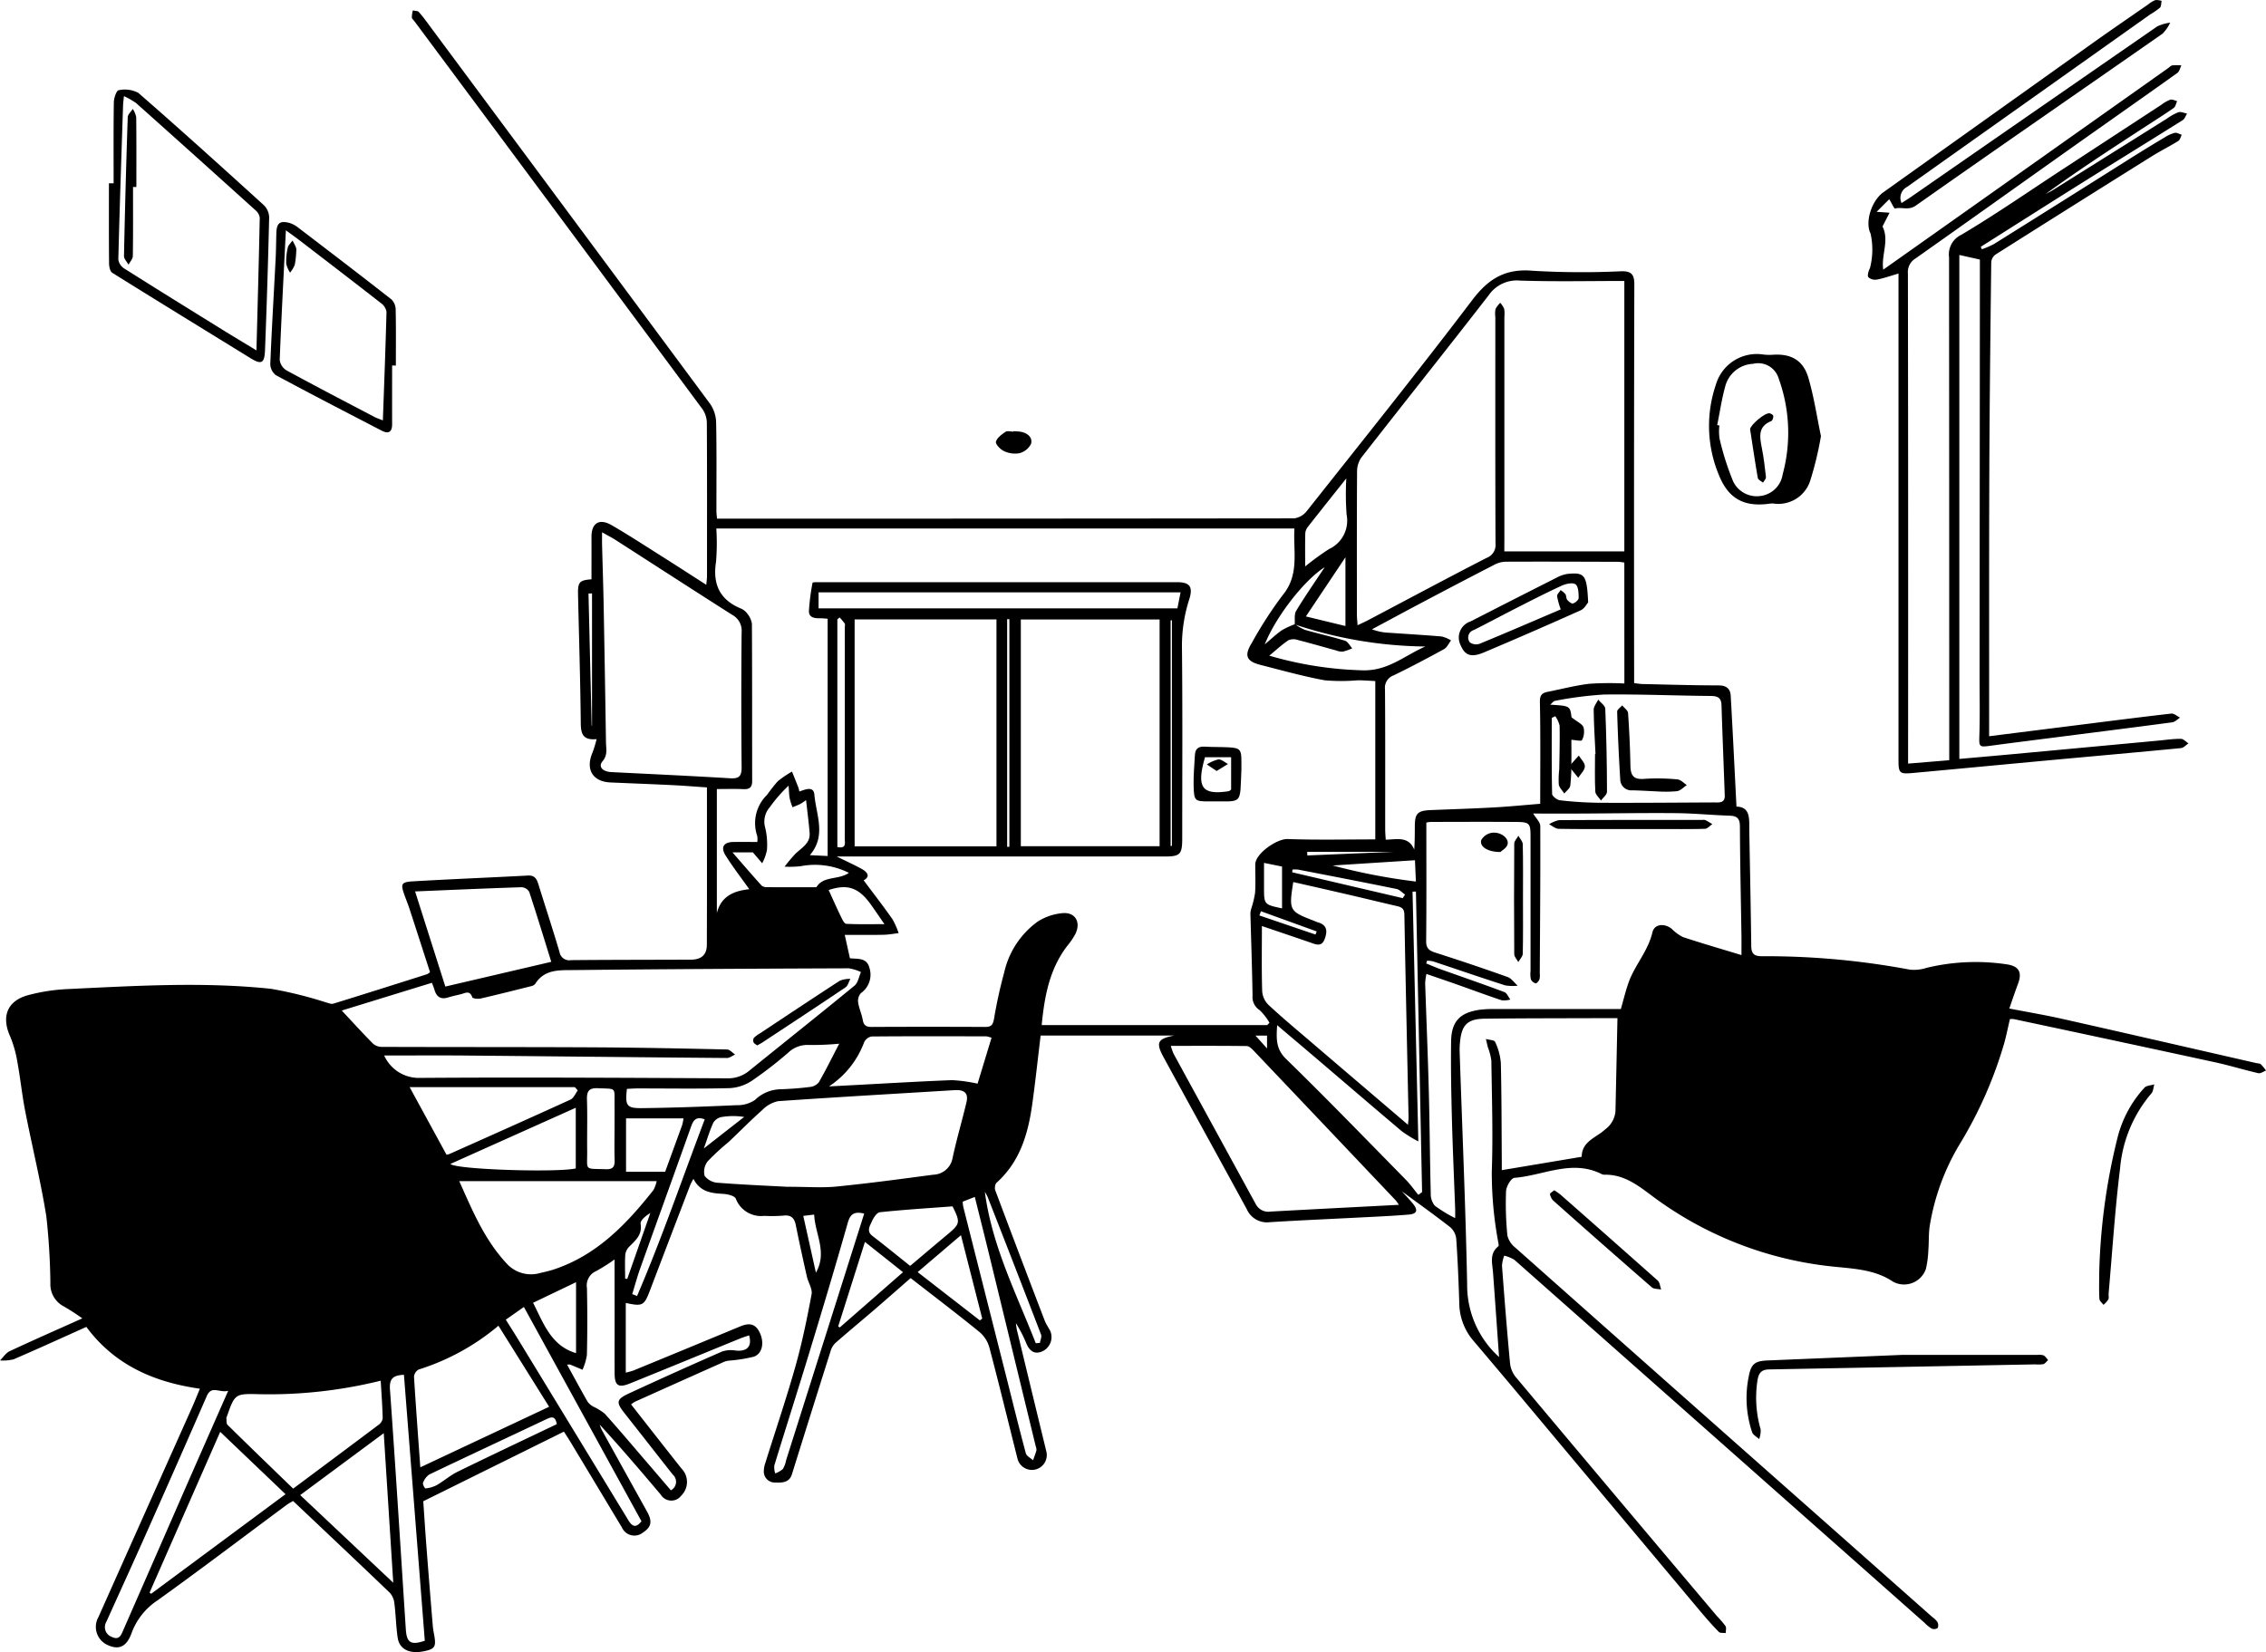 <svg id="Group_11904" data-name="Group 11904" xmlns="http://www.w3.org/2000/svg" width="249.232" height="181.766" viewBox="0 0 249.232 181.766">
  <path id="Path_20280" data-name="Path 20280" d="M1334.562,120.319h1.551q30.966,0,61.932-.034a2.122,2.122,0,0,0,1.391-.808c6.1-7.71,12.258-15.384,18.2-23.216,1.792-2.361,3.655-3.489,6.685-3.211a92.6,92.6,0,0,0,9.719.05c1.055-.015,1.418.32,1.416,1.418q-.051,21.184-.022,42.368v1.527c.373.039.69.1,1.009.1,2.756.061,5.513.147,8.27.148.856,0,1.3.354,1.344,1.126.23,4.006.421,8.015.635,12.209,1.6.034,1.387,1.446,1.41,2.716.077,4.209.162,8.417.216,12.626.01.787.262,1.1,1.1,1.117a85.558,85.558,0,0,1,16.331,1.475,4.43,4.43,0,0,0,1.865-.2,23.058,23.058,0,0,1,8.762-.388c1.395.194,1.769.879,1.268,2.188-.321.839-.6,1.695-.942,2.679,2.11.409,3.974.722,5.814,1.136,7.111,1.6,14.214,3.238,21.32,4.861.181.041.41.031.534.139a4.846,4.846,0,0,1,.562.691c-.281.1-.593.343-.837.287-1.594-.366-3.162-.85-4.76-1.2q-11.067-2.4-22.147-4.752a2.5,2.5,0,0,0-.422,0c-.189.821-.363,1.647-.571,2.465a46.059,46.059,0,0,1-4.96,11.31,25.248,25.248,0,0,0-3.3,9.063c-.116.843-.07,1.706-.137,2.557a11.663,11.663,0,0,1-.267,2.079,2.543,2.543,0,0,1-3.628,1.411c-1.911-1.287-4.111-1.408-6.3-1.63a40.028,40.028,0,0,1-20.341-7.912c-1.544-1.158-3.054-2.272-5.1-2.222a.72.72,0,0,1-.323-.082c-3.259-1.631-6.39.176-9.572.426-.357.028-.894.937-.918,1.457a35.027,35.027,0,0,0,.149,4.9,2.453,2.453,0,0,0,.885,1.334q16.381,14.548,32.793,29.062l13.054,11.561a2.288,2.288,0,0,1,.556.54.766.766,0,0,1,.033.672.706.706,0,0,1-.661.061,3.83,3.83,0,0,1-.776-.631q-22.552-19.973-45.113-39.934a3.772,3.772,0,0,0-1.122-.46,3.878,3.878,0,0,0-.246,1.1c.27,3.6.552,7.2.892,10.8a2.908,2.908,0,0,0,.655,1.493q11.023,13.145,22.092,26.253a10.991,10.991,0,0,1,.945,1.1c.119.187.022.512.023.774-.259-.038-.615.018-.76-.131-.727-.746-1.416-1.532-2.086-2.331q-9.692-11.564-19.373-23.137-2.783-3.323-5.586-6.628a6.42,6.42,0,0,1-1.5-4.106c-.076-2.346-.17-4.692-.333-7.033a1.972,1.972,0,0,0-.655-1.28c-1.738-1.358-3.536-2.637-5.333-3.959.411.457.864.913,1.26,1.412.55.693.4,1.078-.492,1.153-1.67.139-3.345.217-5.019.3-3.422.179-6.847.322-10.268.536a2.419,2.419,0,0,1-2.522-1.412c-3.041-5.589-6.12-11.157-9.165-16.743-.879-1.613-.652-2.02,1.162-2.375h-14.68c-.31,2.564-.577,5.077-.926,7.579-.456,3.263-1.363,6.335-3.953,8.641a.97.97,0,0,0-.093.85q2.682,7.154,5.42,14.288c.158.412.433.777.627,1.178a1.722,1.722,0,0,1-.829,2.174c-.868.421-1.427.027-1.784-.762a15.308,15.308,0,0,0-1.177-2.306,6.677,6.677,0,0,0,.1.73q1.624,6.723,3.258,13.444a1.636,1.636,0,0,1-3.174.785c-1.037-4.11-2.034-8.231-3.118-12.329a3.452,3.452,0,0,0-1.1-1.679c-2.455-1.994-4.975-3.91-7.549-5.914-1.332,1.164-2.639,2.319-3.96,3.455-1.439,1.238-2.906,2.445-4.33,3.7a2.1,2.1,0,0,0-.529.927q-2.135,6.75-4.24,13.51c-.29.926-1.1.929-1.824.9a1.206,1.206,0,0,1-1.264-1.283,2.873,2.873,0,0,1,.164-.866c1.11-3.549,2.308-7.072,3.317-10.649.733-2.6,1.276-5.258,1.771-7.915.11-.592-.367-1.28-.516-1.937-.426-1.886-.838-3.774-1.221-5.669-.159-.785-.516-1.147-1.368-1.044a16.666,16.666,0,0,1-2.122.028,2.969,2.969,0,0,1-3.107-1.891c-.129-.318-.894-.5-1.378-.528-1.312-.07-2.544-.208-3.281-1.656a7.451,7.451,0,0,0-.359.694q-2.215,5.781-4.418,11.566c-.646,1.7-.806,1.793-2.667,1.394v7.664a7.031,7.031,0,0,0,.832-.227q5.883-2.418,11.757-4.857c1.038-.433,1.673-.269,2.13.652.549,1.107.313,2.369-.651,2.685a16.863,16.863,0,0,1-2.753.433,2.036,2.036,0,0,0-.526.138q-4.892,2.182-9.777,4.378a3.37,3.37,0,0,0-.429.295c1.859,2.368,3.688,4.712,5.534,7.042a2.11,2.11,0,0,1-.021,3,1.361,1.361,0,0,1-2.254-.123c-2.189-2.587-4.384-5.169-6.712-7.694a4.892,4.892,0,0,0,.234.588q2.485,4.494,4.978,8.983c.6,1.081.476,1.687-.437,2.289a1.5,1.5,0,0,1-2.33-.548q-2.818-4.69-5.64-9.377c-.207-.344-.429-.679-.737-1.164l-15.472,7.659c.116,1.665.227,3.4.36,5.126q.326,4.233.679,8.464a8.153,8.153,0,0,0,.119.885c.3,1.536.173,1.773-1.115,2.032-1.561.315-2.67-.224-2.858-1.5-.184-1.25-.2-2.524-.362-3.778a2.049,2.049,0,0,0-.5-1.159c-3.521-3.377-7.073-6.722-10.642-10.1-.256.154-.488.268-.692.42-4.726,3.507-9.416,7.064-14.194,10.5a7.327,7.327,0,0,0-2.866,3.589c-.554,1.55-1.416,1.9-2.626,1.346a2.187,2.187,0,0,1-1.031-3.081q5.137-11.514,10.281-23.024c.286-.64.544-1.293.881-2.1-5.053-.718-9.39-2.612-12.487-6.8-2.711,1.216-5.344,2.422-8,3.564a4.774,4.774,0,0,1-1.494.123c.346-.344.632-.817,1.048-1.012,2.521-1.181,5.071-2.3,8-3.613a22.988,22.988,0,0,0-2.022-1.309,2.738,2.738,0,0,1-1.49-2.556,73.5,73.5,0,0,0-.445-7.349c-.62-3.887-1.57-7.72-2.325-11.587-.349-1.786-.53-3.605-.861-5.4a12.528,12.528,0,0,0-.8-2.834c-.971-2.164-.331-3.89,1.966-4.519a20.433,20.433,0,0,1,4.4-.676c7.442-.353,14.9-.814,22.33-.026a44.282,44.282,0,0,1,6.03,1.488c.272.069.584.22.82.147,3.446-1.062,6.883-2.155,10.321-3.244a2.029,2.029,0,0,0,.32-.221c-.736-2.275-1.484-4.6-2.241-6.919-.173-.53-.383-1.047-.573-1.572-.441-1.225-.358-1.432.982-1.508,4.2-.24,8.409-.41,12.612-.633.737-.039.958.38,1.138.96.771,2.486,1.586,4.958,2.324,7.453a1.083,1.083,0,0,0,1.267.894c4.4-.041,8.794-.036,13.191-.054,1.131,0,1.743-.525,1.747-1.63.023-5.734.011-11.469.011-17.317-1.262-.085-2.472-.186-3.685-.246-2.307-.113-4.615-.2-6.923-.3-1.977-.088-2.779-1.458-1.968-3.314a13.524,13.524,0,0,0,.44-1.452c-1.52.147-1.73-.6-1.742-1.757-.047-4.694-.193-9.387-.3-14.081-.033-1.451.123-1.634,1.478-1.748,0-1.553.006-3.106,0-4.659-.008-1.525.862-2.081,2.222-1.29,1.9,1.1,3.739,2.305,5.6,3.478,1.566.989,3.12,2,4.806,3.079.035-.412.078-.685.078-.958,0-5.627.016-11.254-.018-16.88a2.735,2.735,0,0,0-.5-1.512q-15.8-21.325-31.638-42.617c-.111-.15-.294-.3-.309-.455a3.111,3.111,0,0,1,.112-.767c.225.055.535.035.661.177.468.528.882,1.1,1.3,1.673q15.391,20.719,30.754,41.459a3.769,3.769,0,0,1,.641,2.051c.067,3.2.028,6.409.033,9.613C1334.49,119.656,1334.529,119.912,1334.562,120.319Zm63.539,11.634c.044-.5-.073-1.1.161-1.491.97-1.608,2.046-3.152,3.142-4.807-2.254,1.42-5.386,5.459-6.593,8.491.68-.57,1.246-1.113,1.882-1.554a8.767,8.767,0,0,1,1.437-.665,5.249,5.249,0,0,0,1.093.621c1.464.422,2.957.749,4.413,1.2.319.1.53.547.792.834a5.943,5.943,0,0,1-1.031.365,1.908,1.908,0,0,1-.761-.137c-1.4-.382-2.79-.789-4.194-1.145a1.46,1.46,0,0,0-1.027.025c-.723.487-1.368,1.089-2.108,1.7A40.092,40.092,0,0,0,1405.5,137c2.849.112,4.687-1.629,6.97-2.618A46.666,46.666,0,0,1,1398.1,131.953ZM1334.486,121.4a24.654,24.654,0,0,1-.031,3.663c-.381,2.439.387,4.155,2.7,5.127a1.67,1.67,0,0,1,.705.534,2.336,2.336,0,0,1,.542,1.144c.034,5.775.018,11.549.028,17.324,0,.683-.289.912-.953.882-.953-.043-1.909-.011-2.93-.011V163.7c.472-1.862,1.889-2.444,3.566-2.615-.913-1.288-1.822-2.463-2.607-3.715-.578-.923-.2-1.477.889-1.485.848-.006,1.7,0,2.6,0a2.188,2.188,0,0,0-.009-.664,4.329,4.329,0,0,1,1.082-4.518,18.5,18.5,0,0,1,1.17-1.49,11.653,11.653,0,0,1,1.572-1.072c.234.582.471,1.163.7,1.747a3.666,3.666,0,0,1,.109.445c.669-.225,1.573-.638,1.656.361.185,2.2,1.345,4.5-.5,6.644l1.957.091v-26.1c-.335-.023-.587-.059-.839-.054-.6.012-1.241-.071-1.219-.805a23.808,23.808,0,0,1,.4-3.109c.009-.052.409-.056.627-.056q19.728,0,39.456,0c1.406,0,1.774.505,1.357,1.855a16.74,16.74,0,0,0-.814,5.19c.076,7.041.031,14.083.031,21.125,0,1.785-.217,2.01-1.965,2.01h-36.035c1.031.507,1.863.89,2.669,1.321.76.407,1.04.894.293,1.3,1.057,1.415,2.142,2.818,3.163,4.266a8.316,8.316,0,0,1,.682,1.546c-.564.063-1.127.169-1.692.179-1.384.026-2.769.009-4.233.009l.569,2.575c.872.092,1.853-.085,2.142,1.042a2.46,2.46,0,0,1-.91,2.77,1.282,1.282,0,0,0-.332,1.02c.091.656.394,1.281.509,1.937.1.6.368.788.966.785q6.259-.033,12.519,0c.7,0,.843-.291.956-.9a51.938,51.938,0,0,1,1.124-5.115,9.451,9.451,0,0,1,3.673-5.572,6.069,6.069,0,0,1,2.778-.935c1.379-.1,1.989,1.008,1.383,2.276a8.392,8.392,0,0,1-.941,1.377c-1.938,2.564-2.473,5.551-2.775,8.667h24.8l.253-.255a6.02,6.02,0,0,0-1.1-1.407,1.7,1.7,0,0,1-.761-1.579c-.048-3.01-.156-6.018-.235-9.028a2.063,2.063,0,0,1,.09-.533,10.672,10.672,0,0,0,.423-1.754c.07-1.038.014-2.085.021-3.128.008-1.188,2.391-2.827,3.549-2.786,3.2.114,6.4.04,9.653.04v-17.42c-.667-.032-1.293-.084-1.919-.085a20.748,20.748,0,0,1-3.657,0c-2.373-.439-4.707-1.093-7.049-1.69-1.563-.4-1.818-1.029-.965-2.409a44.525,44.525,0,0,1,3.388-5.248c1.9-2.284,1.15-4.824,1.309-7.353Zm86.672,2.519h13.2V94.168c-3.87,0-7.669.084-11.462-.041a3.764,3.764,0,0,0-3.466,1.626c-4.633,5.976-9.349,11.887-14,17.848a2.656,2.656,0,0,0-.468,1.524c-.033,5.254-.022,10.508-.018,15.763,0,.348.044.7.074,1.155.493-.238.861-.4,1.216-.589,4.312-2.274,8.611-4.576,12.945-6.807a1.518,1.518,0,0,0,1.011-1.58c-.035-8.31-.021-16.62-.021-24.93a2.871,2.871,0,0,1,.023-.887,2.636,2.636,0,0,1,.521-.679,2.581,2.581,0,0,1,.429.666,3.462,3.462,0,0,1,.022.89q0,12.186,0,24.371Zm26.083,44.415c0-.885.008-1.476,0-2.067-.062-4.023-.154-8.046-.17-12.068,0-.873-.285-1.179-1.132-1.206-1.954-.062-3.905-.259-5.859-.278-3.5-.033-7,.029-10.494.044-1.768.008-3.536,0-5.254,0,.29.493.778.937.78,1.384.023,5.4-.025,10.8-.056,16.2a1.912,1.912,0,0,1-.035.663c-.072.182-.313.458-.417.433a.824.824,0,0,1-.526-.441,2.8,2.8,0,0,1-.037-.886q0-7.377,0-14.755c0-1.561-.077-1.665-1.7-1.676-3.092-.021-6.185-.008-9.277,0a2.428,2.428,0,0,0-.483.073c0,4.4.023,8.716-.02,13.031-.008.811.333,1.059,1.024,1.28q3.986,1.27,7.928,2.674c.431.154.746.631,1.114.958a4.892,4.892,0,0,1-1.378-.036c-2.655-.853-5.292-1.762-7.939-2.642a3.046,3.046,0,0,0-.652-.07l-.091.3c.519.211,1.031.44,1.557.629,2.346.839,4.7,1.647,7.036,2.521.283.106.443.54.659.822a2.517,2.517,0,0,1-.951.081c-1.658-.552-3.3-1.163-4.944-1.746-1.068-.377-2.14-.74-3.334-1.152a6.905,6.905,0,0,0-.139,1.013c.13,3.945.3,7.889.4,11.834.1,3.761.119,7.524.215,11.286a2.031,2.031,0,0,0,.447,1.364,15.119,15.119,0,0,0,2.238,1.366c0-.42.009-.711,0-1-.121-3.351-.274-6.7-.361-10.052-.073-2.792-.125-5.588-.086-8.381.031-2.2.961-3.172,3.131-3.487a11.783,11.783,0,0,1,1.671-.081q6.924-.009,13.868,0c.291-1.013.515-1.95.829-2.856.676-1.951,2.163-3.5,2.646-5.586.216-.93,1.313-1.021,2.114-.389a4.754,4.754,0,0,0,1.247.916C1442.917,167.045,1445.053,167.663,1447.241,168.33Zm-12.884-43.194c-.279-.031-.493-.075-.707-.076-4.135-.012-8.27-.03-12.4-.011a2.915,2.915,0,0,0-1.254.368q-4.117,2.123-8.209,4.293c-1.734.916-3.458,1.852-5.187,2.778a5.881,5.881,0,0,0,1.869.377c1.931.137,3.865.245,5.794.411a3.731,3.731,0,0,1,1.035.428c-.253.328-.437.779-.77.962-1.824,1-3.668,1.978-5.542,2.887a1.439,1.439,0,0,0-.953,1.52c.039,5.14.019,10.282.022,15.422,0,.36.037.719.06,1.136,1.232-.027,2.5-.412,3.135,1.088.063-.91.061-1.728.064-2.546,0-1.439.305-1.742,1.766-1.8,2.307-.091,4.615-.163,6.921-.291,1.692-.093,3.379-.261,5.105-.4,0-3.828.041-7.511-.034-11.193-.016-.763.231-1,.857-1.126,1.531-.3,3.049-.705,4.594-.886a33.4,33.4,0,0,1,3.839-.03Zm-136.4,54.241a4.183,4.183,0,0,0,3.983,2.46c11.252-.079,22.5-.008,33.757.046a3.626,3.626,0,0,0,2.441-.86c3.85-3.117,7.731-6.2,11.558-9.342.382-.314.474-.983.7-1.487a4.8,4.8,0,0,0-1.352-.413c-10.059.038-20.119.084-30.178.194-1.551.017-3.274-.137-4.3,1.525a.833.833,0,0,1-.484.255c-1.839.462-3.677.927-5.524,1.35-.292.066-.865,0-.91-.131-.274-.818-.786-.457-1.26-.342s-.945.213-1.406.356c-.824.255-1.28-.081-1.5-.864-.068-.241-.172-.471-.276-.751l-9.915,3.052c1.183,1.266,2.28,2.474,3.426,3.634a1.477,1.477,0,0,0,.959.366c7.824.029,15.649.009,23.473.05,4.842.026,9.684.128,14.525.236.3.007.588.363.882.556-.3.132-.608.382-.91.38-9.5-.076-19-.183-28.5-.268C1304.135,179.354,1301.123,179.377,1297.958,179.377ZM1365.3,131.4h-15.6v24.966h15.6Zm2.679.01V156.35h15.264V131.412Zm-46.058-9.6c0,.632-.008.988,0,1.342.057,2.234.133,4.469.175,6.7q.142,7.543.256,15.086c.011.706.212,1.37-.38,2.073-.5.591.006,1.138.967,1.187,4.351.22,8.7.416,13.052.681.984.06,1.289-.211,1.28-1.214q-.069-7.433,0-14.867a1.975,1.975,0,0,0-1.039-1.9c-4.336-2.758-8.648-5.552-12.972-8.329C1322.92,122.361,1322.558,122.178,1321.917,121.814Zm98.659,90.733c-.222-3.119-.436-6.2-.663-9.279-.076-1.023-.428-2.085.581-2.9.092-.075-.007-.4-.038-.61a41.488,41.488,0,0,1-.68-7.631c.142-4.054.007-8.119-.048-12.179a6.505,6.505,0,0,0-.379-1.458c-.08-.307-.148-.618-.221-.927.35.1.921.108,1.011.319a6.553,6.553,0,0,1,.631,2.308c.088,3.649.08,7.3.106,10.952,0,.376,0,.752,0,.852l8.791-1.472c0-1.71,1.624-2.114,2.577-3.01a2.755,2.755,0,0,0,1.134-2.016c.078-3.371.146-6.743.219-10.223-.685,0-1.5,0-2.309,0-4.1.015-8.2.008-12.294.059-1.88.023-2.525.675-2.708,2.528a8.455,8.455,0,0,0-.046,1.116c.285,8.525.655,17.049.825,25.577A10.651,10.651,0,0,0,1420.576,212.547Zm-10.017-25.553c.036-.446.067-.625.063-.8-.157-7.444-.327-14.888-.461-22.333-.012-.654-.325-.805-.841-.923-1.74-.4-3.472-.826-5.21-1.229-2.052-.477-4.108-.94-6.169-1.41-.495,3.117-.441,3.216,2.221,4.24.173.066.341.15.518.2,1.056.314,1.012,1.065.7,1.864-.339.871-.981.548-1.589.339-1.712-.59-3.428-1.169-5.3-1.805,0,2.533-.041,4.869.032,7.2a2.348,2.348,0,0,0,.7,1.483c1.469,1.37,3.016,2.658,4.544,3.964C1403.3,180.8,1406.834,183.816,1410.559,186.994Zm-68.24,6.829c2.2,0,3.817.131,5.4-.027,3.546-.354,7.08-.829,10.613-1.3a2.225,2.225,0,0,0,2.139-1.848c.438-2.061,1.047-4.085,1.529-6.137.248-1.057-.325-1.381-1.318-1.319-6.465.4-12.933.761-19.4,1.213a3.442,3.442,0,0,0-1.759.988c-1.273,1.127-2.46,2.349-3.7,3.515a26.088,26.088,0,0,0-2.285,2.109,1.859,1.859,0,0,0-.339,1.607,1.976,1.976,0,0,0,1.459.758C1337.412,193.592,1340.166,193.706,1342.319,193.823Zm67.234,1.982a5.119,5.119,0,0,0-.339-.481q-7.831-8.264-15.672-16.518c-.194-.2-.473-.462-.715-.465-2.73-.033-5.461-.021-8.359-.021a8.179,8.179,0,0,0,.3.854q4.517,8.267,9.036,16.534a1.561,1.561,0,0,0,1.653.841C1400.1,196.293,1404.737,196.057,1409.552,195.805Zm17.212-53.754-.393.193c0,2.784-.023,5.569.039,8.352.006.253.541.673.864.708a41.738,41.738,0,0,0,4.331.274c4.207.019,8.415-.019,12.623-.038.556,0,1.2.1,1.17-.775-.117-3.308-.254-6.616-.358-9.924-.026-.839-.434-1.007-1.206-1.014-3.909-.032-7.818-.206-11.724-.157a41.663,41.663,0,0,0-5.389.695c-.159.023-.292.23-.519.421,2.181.134,2.181.134,2.344,1.389.624.5,1.17.722,1.318,1.1a1.993,1.993,0,0,1-.172,1.418c-.066.137-.745-.02-1.164-.044,0,.764.013,1.621,0,2.476a21.069,21.069,0,0,1-.121,2.561c-.045.316-.428.585-.657.875-.213-.332-.552-.645-.608-1a9.874,9.874,0,0,1,.052-1.669c.028-1.6.072-3.2.039-4.8A3.067,3.067,0,0,0,1426.764,142.051ZM1306.214,193.2c1.427,3.193,2.762,6.421,5.181,9.026a3.612,3.612,0,0,0,3.671,1.091c.505-.121,1.016-.228,1.509-.39,4.744-1.559,8.019-4.976,11-8.753a4,4,0,0,0,.353-.973Zm9.885,24.821-5.575-8.917a25.344,25.344,0,0,1-8.771,4.817,1.007,1.007,0,0,0-.516.787c.2,3.254.444,6.5.694,9.974Zm-18.523-2.869a51.139,51.139,0,0,1-13.327,1.486c-2.7-.061-2.7-.086-3.612,2.5-.012.035-.044.071-.039.1.035.263-.021.623.13.771,2.38,2.346,4.787,4.664,7.217,7.017,3.2-2.386,6.309-4.7,9.4-7.024a1.07,1.07,0,0,0,.447-.7C1297.762,217.97,1297.661,216.637,1297.575,215.149Zm3.78-53.822,3.327,10.462,11.651-2.721c-.814-2.616-1.59-5.168-2.427-7.7a1.041,1.041,0,0,0-.823-.506C1309.226,160.987,1305.369,161.16,1301.356,161.327Zm-21.435,59.449-7.769,17.686.171.131,14.783-10.959Zm43.372-18.965a19.454,19.454,0,0,1-2.01,1.274,1.717,1.717,0,0,0-1.025,1.864q.079,3.684-.005,7.371a6.349,6.349,0,0,1-.483,1.626c-.447-.189-.892-.383-1.344-.563a1.218,1.218,0,0,0-.351,0c.768,1.4,1.49,2.739,2.245,4.06a1.876,1.876,0,0,0,.621.55,6.222,6.222,0,0,1,1.275.785c1.542,1.716,3.029,3.481,4.533,5.23.911,1.06,1.817,2.124,2.741,3.2a1.054,1.054,0,0,0,.211-1.727c-1.756-2.218-3.487-4.455-5.244-6.671-1.029-1.3-1.011-1.6.493-2.294q5.061-2.342,10.171-4.575a3.027,3.027,0,0,1,1.483-.11c1.249.141,1.845-.441,1.488-1.67-.341.119-.683.221-1.012.356-4.027,1.642-8.047,3.3-12.079,4.93-1.3.527-1.7.245-1.7-1.145-.01-2.011,0-4.021,0-6.032Zm-25.384,19.112-9.19,6.809,10.234,9.644C1298.6,231.786,1298.26,226.466,1297.908,220.922Zm21.341-37.706-.323-.363h-18.17l4.053,7.432a1.814,1.814,0,0,0,.327-.077c4.443-1.985,8.891-3.961,13.316-5.987C1318.8,184.064,1318.987,183.56,1319.249,183.217ZM1411.7,194.71l.412-.311q-.338-16.528-.676-33.056l-.373.007c.21,9.039.419,18.077.637,27.479a14.865,14.865,0,0,1-1.794-1.1c-3.216-2.714-6.406-5.458-9.607-8.188-1.317-1.123-2.641-2.237-4.126-3.5-.1,1.526-.141,2.622.983,3.718,4.479,4.367,8.829,8.866,13.214,13.33C1410.854,193.592,1411.256,194.17,1411.7,194.71Zm-64.817-11.934,1.927-.1c3.868-.2,7.734-.437,11.6-.589a17.074,17.074,0,0,1,2.812.388l1.535-5.049a3.354,3.354,0,0,0-.564-.157c-4.21-.007-8.42-.022-12.629.016a1.131,1.131,0,0,0-.818.636A9.973,9.973,0,0,1,1346.881,182.776Zm38.666-54.35h-39.815v1.762H1385.2Zm-37.542,49.653a32.352,32.352,0,0,1-3.329.14,3.058,3.058,0,0,0-2.291.853,44.113,44.113,0,0,1-3.971,3.071,4.888,4.888,0,0,1-2.429.823c-3.385.088-6.774.031-10.161.033-.4,0-.794.033-1.173.049-.208,1.847-.047,2.139,1.667,2.119,3.458-.038,6.916-.168,10.371-.324a3.457,3.457,0,0,0,2.048-.575,4.12,4.12,0,0,1,2.786-1.175c1.077-.038,2.156-.115,3.224-.25a1.485,1.485,0,0,0,1.007-.509C1346.514,181.022,1347.182,179.657,1348.005,178.078ZM1280.8,216.265c-.963.254-1.828-.633-2.351.567q-3.253,7.458-6.562,14.891c-1.4,3.158-2.84,6.3-4.261,9.451l-.229.508a1.138,1.138,0,0,0,.611,1.659c.828.41,1.038-.257,1.274-.8q3.379-7.708,6.744-15.421C1277.571,223.593,1279.128,220.066,1280.8,216.265Zm19.33-1.761c-1.1.054-1.628.337-1.538,1.6.63,8.8,1.172,17.608,1.745,26.413.1,1.469.555,1.756,2.087,1.243Q1301.279,229.163,1300.129,214.5Zm44.228-63.228a6.382,6.382,0,0,1-.618.421c-.283.138-.58.25-.871.372a6.807,6.807,0,0,1-.312-.978c-.077-.46-.084-.932-.12-1.4a15.558,15.558,0,0,0-2.068,2.373,2.4,2.4,0,0,0-.5,2.272,8.018,8.018,0,0,1,.187,2.433,5.33,5.33,0,0,1-.525,1.46l-1.023-1.2h-2.245c1.184,1.359,2.182,2.522,3.209,3.659a.913.913,0,0,0,.61.171c1.814.013,3.629.007,5.412.007.768-1.286,2.43-.774,3.574-1.583a8.348,8.348,0,0,0-5.333-.727,11.259,11.259,0,0,1-1.74.046,17.363,17.363,0,0,1,1.206-1.432c.684-.661,1.642-1.134,1.547-2.291C1344.658,153.738,1344.505,152.6,1344.358,151.277Zm-39.121,40.03c.609.625,11.742.964,13.791.495v-6.676Zm21.019,39.312-12.933-23.578-1.99,1.4c.487.776.91,1.434,1.317,2.1q6.076,9.961,12.141,19.929C1325.209,231.166,1325.611,231.431,1326.255,230.618Zm35.328-35.159a4.561,4.561,0,0,0,.06.545q2.378,9.408,4.762,18.814c.7,2.776,1.381,5.559,2.125,8.324.082.3.519.513.791.766.128-.363.274-.722.374-1.093a.994.994,0,0,0-.074-.436q-2.568-10.572-5.139-21.144c-.507-2.082-1.033-4.16-1.566-6.3Zm-5.775,7.062c1.415-1.192,2.717-2.3,4.026-3.391,1.491-1.248,1.516-1.361.637-3.157-2.683.2-5.344.367-7.993.645-.336.035-.713.617-.888,1.023-.211.492-.624,1.058.069,1.589C1353.04,200.288,1354.387,201.39,1355.808,202.522Zm-5.057-5.751c-1.117-.272-1.535.054-1.81,1.026-1.35,4.758-2.774,9.495-4.213,14.226-1.265,4.162-2.591,8.306-3.865,12.466a2.288,2.288,0,0,0,.1.865,2.794,2.794,0,0,0,.842-.486,2.754,2.754,0,0,0,.347-.932q2.813-8.88,5.622-17.761Zm-19.874-10.48h-6.319v5.876h4.3c.593-1.624,1.241-3.392,1.881-5.163A5.684,5.684,0,0,0,1330.877,186.29Zm-7.585,1.14c0-.891.007-1.782,0-2.672-.019-1.933.245-1.688-1.814-1.782-1.036-.048-1.247.353-1.218,1.281.059,1.854,0,3.712.022,5.567.03,2.295-.4,1.976,2.092,2.063.767.027.949-.32.928-1C1323.266,189.732,1323.292,188.581,1323.292,187.43Zm40.182,21.089.259-.2-2.34-9.175-4.762,4.063Zm-12.641-8.634-2.944,9.3.181.107,6.952-6.079Zm48.419-74.312a30.029,30.029,0,0,1,2.623-1.909,3.442,3.442,0,0,0,1.932-3.811,31.551,31.551,0,0,1-.031-3.965c-1.575,1.982-2.917,3.66-4.24,5.352a1.271,1.271,0,0,0-.271.7C1399.238,123.079,1399.253,124.222,1399.253,125.574Zm-80.194,78.743-4.725,2.265c1.172,2.311,1.984,4.725,4.725,5.539ZM1347.8,156.44c1.04.224.814-.479.814-.939q.014-11.606.006-23.211c0-.149.054-.333-.014-.439a5.985,5.985,0,0,0-.56-.666l-.246.213Zm-22.566,49.184.536.21c2.736-6.376,4.979-12.944,7.442-19.431-.927-.347-1.24.066-1.491.77-1.867,5.25-3.768,10.488-5.643,15.736C1325.764,203.8,1325.518,204.719,1325.238,205.625Zm78.449-81.056-4.351,6.506,4.351,1.055Zm-86.742,95.362c-.173-.984-.644-.779-1.218-.508-4.264,2.019-8.542,4.009-12.8,6.047a1.849,1.849,0,0,0-.693.929c-.064.145.2.616.265.606a3.519,3.519,0,0,0,1.229-.356c.79-.457,1.492-1.081,2.307-1.481C1309.638,223.4,1313.267,221.691,1316.945,219.931Zm29.9-58.758c.461,1.006.893,1.982,1.358,2.942.142.294.365.765.57.776,1.353.07,2.711.036,4.21.036-.537-.775-1.023-1.5-1.537-2.213C1350.113,160.871,1348.877,160.5,1346.846,161.173Zm22.775,49.858.46-.032c.049-.308.225-.665.128-.918q-2.91-7.587-5.88-15.152a4.625,4.625,0,0,0-.3-.545C1364.8,200.325,1367.494,205.579,1369.621,211.031Zm41.816-50.791c-.042-.949-.073-1.634-.1-2.344l-9.048.579A66.4,66.4,0,0,0,1411.437,160.24Zm-44.956-3.821h.244V131.375h-.244Zm28.252,1.77v2.664c0,1.919,0,1.919,1.981,2.338v-4.6Zm15.255,3.878.261-.388c-.314-.213-.6-.551-.946-.621-3.6-.736-7.208-1.432-10.815-2.13a3.356,3.356,0,0,0-.627-.005l-.028.3Zm-64.542,41.2c1.289-2.259-.1-4.24-.19-6.389l-1.2.145ZM1333.116,189.6l4.432-3.465a7.727,7.727,0,0,0-2.466.008,1.37,1.37,0,0,0-.909.6C1333.785,187.561,1333.527,188.448,1333.116,189.6Zm-12.3-61.056-.388.008.348,14.538.04-.009Zm63.639,27.786.144-.02V131.5h-.144Zm-60,47.588.233.041,2.543-7.258c-.519.324-1.128.814-1.068,1.2.182,1.179-.509,1.769-1.2,2.451a1.591,1.591,0,0,0-.485.9C1324.415,202.135,1324.458,203.027,1324.458,203.915ZM1409,156.97h-9.523q.006.2.012.4Zm-8.613,9.1.134-.342-6.132-2.22-.17.463Zm-6.6,11.115,1.273,1.417v-1.417Z" transform="translate(-1255.701 -63.259)"/>
  <path id="Path_20281" data-name="Path 20281" d="M1953.785,144.14v-1.433q0-26.94-.021-53.881a2.387,2.387,0,0,1,1.352-2.489c3.743-2.22,7.326-4.71,10.972-7.094q5.516-3.608,11.033-7.213a3.989,3.989,0,0,1,.964-.551c.221-.066.509.092.766.149-.122.259-.174.619-.378.761-1.162.806-2.361,1.559-3.546,2.33-3.553,2.313-7.1,4.627-10.551,7.138.256-.137.521-.258.767-.412q6.294-3.942,12.584-7.889a5.863,5.863,0,0,1,1.265-.7c.273-.087.63.088.949.145-.155.245-.251.583-.472.721-3.625,2.277-7.272,4.516-10.9,6.789-3.781,2.369-7.544,4.764-11.315,7.148l.118.272a9.669,9.669,0,0,0,1.354-.589q7.528-4.709,15.038-9.447,1.844-1.158,3.715-2.273a3.879,3.879,0,0,1,1.113-.5c.228-.05.508.135.765.215-.122.231-.185.559-.377.678-.948.588-1.951,1.086-2.9,1.678q-8.618,5.388-17.208,10.82a1.174,1.174,0,0,0-.468.837c-.091,7.669-.182,15.337-.211,23.007-.036,9.315-.017,18.631-.021,27.946,0,.364,0,.728,0,1.2l9.623-1.211c3.472-.436,6.942-.885,10.418-1.281.3-.034.636.289.955.446-.282.177-.548.474-.848.514-4.5.6-9.007,1.166-13.511,1.742-2.142.274-4.284.54-6.423.83-1.352.183-1.327.151-1.284-1.218.067-2.159.02-4.322.021-6.483q.016-21.239.032-42.478c0-1.075,0-2.15,0-3.3l-2.26-.506V144c1.966-.176,3.878-.341,5.789-.518q8.064-.747,16.128-1.5c.815-.076,1.63-.2,2.445-.194.281,0,.561.321.841.5-.272.18-.532.492-.82.52-4.818.466-9.64.891-14.46,1.336-5.006.463-10.01.943-15.015,1.4-1.5.138-1.6.03-1.6-1.463q0-26.1,0-52.2V90.6c-.823.241-1.57.51-2.34.659a1.143,1.143,0,0,1-.975-.254c-.136-.215.025-.7.177-1a8.156,8.156,0,0,0,.065-3.81c-.632-1.244.1-3.6,1.4-4.529q11.6-8.271,23.2-16.541c1.972-1.4,3.971-2.769,5.96-4.149a2.88,2.88,0,0,1,.761-.456,1.784,1.784,0,0,1,.694.089c-.059.258-.034.6-.194.757a8.836,8.836,0,0,1-1.1.754q-13.346,9.476-26.7,18.947a1.357,1.357,0,0,0-.611,1.778c.366-.236.7-.442,1.029-.667q13.542-9.389,27.093-18.765a4.726,4.726,0,0,1,1.425-.411,4.381,4.381,0,0,1-.844,1.212c-9.04,6.308-18.116,12.563-27.13,18.908-.82.577-1.546.123-2.292.328-.093.025-.354-.562-.635-1.028l-1.388,1.388,1.423.1-.776,1.513c.779,1.553-.166,3.143.082,4.749q3.452-2.439,6.9-4.878L1977.865,68c.152-.107.3-.281.461-.3a6.627,6.627,0,0,1,.991,0c-.144.283-.213.669-.442.833-3.91,2.791-7.845,5.547-11.764,8.324-5.682,4.027-11.35,8.074-17.041,12.088a1.737,1.737,0,0,0-.832,1.63q.042,26.214.021,52.428v1.511Z" transform="translate(-1739.392 -60.508)"/>
  <path id="Path_20282" data-name="Path 20282" d="M1898.535,200.247a36.71,36.71,0,0,1-1.187,4.924,3.68,3.68,0,0,1-4.046,2.491,1.9,1.9,0,0,0-.437.019c-2.765.383-4.5-.528-5.546-3.134a14.015,14.015,0,0,1-.351-9.927,4.69,4.69,0,0,1,5.273-3.343,5.942,5.942,0,0,0,.988.021c2.012-.139,3.354.589,3.927,2.546C1897.766,195.929,1898.086,198.1,1898.535,200.247Zm-11.411-1.213.239.039a5.578,5.578,0,0,0,.019,1.444,30.092,30.092,0,0,0,1.5,4.719,2.878,2.878,0,0,0,3.083,1.585,2.828,2.828,0,0,0,2.362-2.379,17.485,17.485,0,0,0-.437-10.521,2.35,2.35,0,0,0-2.822-1.627,3.324,3.324,0,0,0-3.041,2.408C1887.63,196.118,1887.418,197.588,1887.124,199.034Z" transform="translate(-1698.253 -152.269)"/>
  <path id="Path_20283" data-name="Path 20283" d="M1296.395,103.929c0-2.979-.022-5.959.024-8.937.007-.458.292-1.274.518-1.3a3.169,3.169,0,0,1,2.168.281c4.661,4.062,9.247,8.209,13.822,12.368a1.968,1.968,0,0,1,.574,1.339q-.171,7.317-.457,14.631c-.057,1.445-.412,1.583-1.608.846-5.068-3.123-10.144-6.232-15.193-9.385-.241-.15-.347-.67-.35-1.02-.027-2.941-.015-5.883-.015-8.823Zm1.133-9.591c-.054.564-.087.783-.094,1-.186,5.66-.381,11.319-.523,16.98a1.439,1.439,0,0,0,.656.986c3.555,2.249,7.133,4.462,10.708,6.678,1.192.739,2.4,1.458,3.828,2.328.132-5.01.266-9.8.363-14.592a1.285,1.285,0,0,0-.455-.813q-6.553-5.918-13.14-11.8A8.306,8.306,0,0,0,1297.527,94.338Z" transform="translate(-1283.897 -83.762)"/>
  <path id="Path_20284" data-name="Path 20284" d="M1368.827,158.23c0,2.157-.005,4.314,0,6.47,0,.879-.427,1.068-1.139.7-3.894-2.016-7.789-4.03-11.651-6.108a1.593,1.593,0,0,1-.608-1.244c.155-3.828.386-7.653.583-11.479.05-.966.057-1.934.082-2.9.029-1.108.387-1.405,1.461-1.119a2.915,2.915,0,0,1,.967.529c3.429,2.618,6.859,5.237,10.255,7.9a1.613,1.613,0,0,1,.442,1.121c.043,2.044.02,4.089.02,6.134Zm-11.684-14.875c-.249,4.965-.5,9.609-.679,14.257a1.573,1.573,0,0,0,.739,1.148c3.2,1.744,6.436,3.426,9.664,5.119.28.147.586.244.942.389.147-4.068.3-8.007.4-11.948a1.468,1.468,0,0,0-.6-.945c-2.963-2.314-5.949-4.6-8.931-6.891C1358.252,144.154,1357.808,143.842,1357.143,143.355Z" transform="translate(-1325.699 -118.019)"/>
  <path id="Path_20285" data-name="Path 20285" d="M1917.159,560.479c5.016,0,9.971,0,14.926,0a1.552,1.552,0,0,1,.661.053c.2.1.337.336.5.512-.173.157-.324.393-.526.451a3.561,3.561,0,0,1-.888.025q-14.637.283-29.274.557c-.84.015-1.145.382-1.275,1.187a12.5,12.5,0,0,0,.347,5.414,2.745,2.745,0,0,1-.165,1.06c-.265-.246-.668-.445-.772-.746a11.834,11.834,0,0,1-.368-6.171c.255-1.339.669-1.671,2.041-1.729C1907.315,560.885,1912.266,560.682,1917.159,560.479Z" transform="translate(-1707.979 -411.423)"/>
  <path id="Path_20286" data-name="Path 20286" d="M2030.154,481.54a67.8,67.8,0,0,1,2.031-15.071,12.7,12.7,0,0,1,2.95-5.441c.231-.242.713-.244,1.08-.358-.1.338-.11.762-.324,1a14.6,14.6,0,0,0-3.439,8.223c-.564,4.574-.857,9.181-1.261,13.774-.02.222.055.48-.034.662a2.836,2.836,0,0,1-.531.594c-.156-.215-.434-.422-.448-.646C2030.123,483.424,2030.154,482.565,2030.154,481.54Z" transform="translate(-1799.268 -341.374)"/>
  <path id="Path_20287" data-name="Path 20287" d="M1828.017,499.731a7.662,7.662,0,0,1,.669.469q5.368,4.721,10.712,9.468c.233.209.257.652.378.987-.35-.078-.8-.043-1.036-.25q-5.436-4.727-10.816-9.519a1.309,1.309,0,0,1-.376-.725C1827.53,500.053,1827.832,499.892,1828.017,499.731Z" transform="translate(-1657.068 -368.79)"/>
  <path id="Path_20288" data-name="Path 20288" d="M1625.063,219.64a7.463,7.463,0,0,1,.772.052c.747.126,1.35.6,1.173,1.316a1.968,1.968,0,0,1-1.3,1.05,2.787,2.787,0,0,1-1.711-.25c-.385-.175-.927-.762-.856-1.016.12-.432.628-.8,1.048-1.086.2-.137.574-.024.869-.024Z" transform="translate(-1513.598 -172.198)"/>
  <path id="Path_20289" data-name="Path 20289" d="M1701.313,338.51c-.18,4.03.208,3.5-3.436,3.537-1.73.016-1.774-.038-1.822-1.756-.03-1.108.091-2.22.142-3.331.032-.7.386-.976,1.082-.933.851.052,1.707.029,2.559.07,1.341.065,1.483.234,1.474,1.622C1701.311,338.053,1701.313,338.388,1701.313,338.51Zm-4.006-1.319c-.966,3.332-.35,4.2,2.628,3.733.062-.01.115-.082.247-.181V337.19Z" transform="translate(-1564.773 -253.886)"/>
  <path id="Path_20290" data-name="Path 20290" d="M1836.209,364.053c-2.644,0-5.288.019-7.931-.024-.356-.006-.707-.326-1.061-.5a3.253,3.253,0,0,1,1.093-.455c5.25-.03,10.5-.021,15.752-.021a.824.824,0,0,1,.332.008c.269.132.522.3.781.446-.27.181-.536.511-.811.519-1.675.049-3.351.026-5.027.026Z" transform="translate(-1656.837 -272.848)"/>
  <path id="Path_20291" data-name="Path 20291" d="M1815.276,375.875c0,2.009.022,4.019-.023,6.027-.007.307-.321.607-.493.91-.155-.289-.442-.578-.444-.868q-.044-6.083,0-12.166c0-.286.3-.571.456-.856.167.309.474.614.48.926C1815.3,371.856,1815.277,373.865,1815.276,375.875Z" transform="translate(-1647.767 -276.977)"/>
  <path id="Path_20292" data-name="Path 20292" d="M1804.223,369.893c-1.433,0-2.312-.614-2.1-1.316a1.628,1.628,0,0,1,1.187-.8c.968-.12,1.9.618,1.7,1.29C1804.894,369.472,1804.361,369.758,1804.223,369.893Z" transform="translate(-1639.202 -276.163)"/>
  <path id="Path_20293" data-name="Path 20293" d="M1808.142,275.314c-.131.145-.4.677-.815.865q-5.286,2.372-10.624,4.628c-1.415.6-2.1.357-2.577-.76a1.865,1.865,0,0,1,1.077-2.637q4.711-2.415,9.437-4.8a3.684,3.684,0,0,1,1.247-.433C1807.769,271.993,1808,272.284,1808.142,275.314Zm-3.015.768a8.534,8.534,0,0,1-.4-1.444c-.021-.21.248-.451.385-.677a2.361,2.361,0,0,1,.524.439c.118.176.074.468.2.624.161.194.474.456.636.408.257-.078.624-.39.623-.6,0-.525-.024-1.282-.346-1.509s-1.075-.051-1.541.163c-1.753.807-3.47,1.692-5.19,2.566-1.489.757-2.957,1.556-4.451,2.3a.863.863,0,0,0-.436,1.36,1.173,1.173,0,0,0,1.072.153C1799.155,278.651,1802.082,277.382,1805.126,276.082Z" transform="translate(-1633.464 -209.043)"/>
  <path id="Path_20294" data-name="Path 20294" d="M1534.03,429.052c-.147-.116-.341-.2-.4-.337a.557.557,0,0,1,.035-.5,3.872,3.872,0,0,1,.713-.523c2.91-1.929,5.814-3.867,8.744-5.765a3.127,3.127,0,0,1,1.15-.2c-.17.315-.261.75-.524.928-3.017,2.036-6.06,4.033-9.1,6.038C1534.466,428.818,1534.267,428.917,1534.03,429.052Z" transform="translate(-1450.744 -314.042)"/>
  <path id="Path_20295" data-name="Path 20295" d="M1856.9,330.281c-1.09-.05-1.981-.106-2.873-.128a1.222,1.222,0,0,1-1.35-1.2q-.23-3.726-.339-7.458c-.007-.223.359-.458.552-.687.225.279.627.546.648.84q.205,2.892.26,5.793c.02,1.039.314,1.553,1.494,1.453a22.7,22.7,0,0,1,3.678.059c.358.028.688.4,1.031.622-.355.234-.689.615-1.072.672A12.981,12.981,0,0,1,1856.9,330.281Z" transform="translate(-1674.471 -243.209)"/>
  <path id="Path_20296" data-name="Path 20296" d="M1843.875,324.693c-.074-1.633-.183-3.264-.2-4.9,0-.36.323-.724.5-1.085.271.331.762.653.776.995q.182,4.565.188,9.136c0,.32-.433.642-.665.963-.217-.328-.6-.647-.621-.985-.072-1.372-.029-2.749-.029-4.124Z" transform="translate(-1668.39 -241.735)"/>
  <path id="Path_20297" data-name="Path 20297" d="M1834.586,340.532l1.07-1.2c.242.4.688.812.67,1.2-.02.425-.469.83-.731,1.244Z" transform="translate(-1662.009 -256.211)"/>
  <path id="Path_20298" data-name="Path 20298" d="M1901.373,214.766c.012-.439,1.624-1.85,2.155-1.752.156.029.4.189.4.3.011.184-.088.5-.223.551-1.5.6-1.277,1.753-1.039,2.967.207,1.054.339,2.125.452,3.194.021.192-.208.41-.321.616-.2-.166-.538-.307-.573-.5C1901.918,218.39,1901.661,216.628,1901.373,214.766Z" transform="translate(-1708.885 -167.546)"/>
  <path id="Path_20299" data-name="Path 20299" d="M1302.441,109.293c0,2.528.018,5.057-.022,7.584,0,.324-.307.643-.472.964-.174-.316-.5-.636-.5-.949q.156-7.64.412-15.277c.01-.31.363-.608.557-.911a2.681,2.681,0,0,1,.376.895c.03,2.564.017,5.129.017,7.693Z" transform="translate(-1287.81 -88.721)"/>
  <path id="Path_20300" data-name="Path 20300" d="M1362.379,150.567a9.073,9.073,0,0,1-.161,1.379,3.415,3.415,0,0,1-.509.846,3.058,3.058,0,0,1-.427-.981,6.789,6.789,0,0,1,.171-1.77c.063-.286.343-.524.524-.784.134.268.287.529.393.807A1.645,1.645,0,0,1,1362.379,150.567Z" transform="translate(-1329.802 -122.799)"/>
  <path id="Path_20301" data-name="Path 20301" d="M1702.027,342.019l-1.069-.72a4,4,0,0,1,1.264-.554c.341-.023.706.322,1.06.5Z" transform="translate(-1568.218 -257.2)"/>
</svg>

